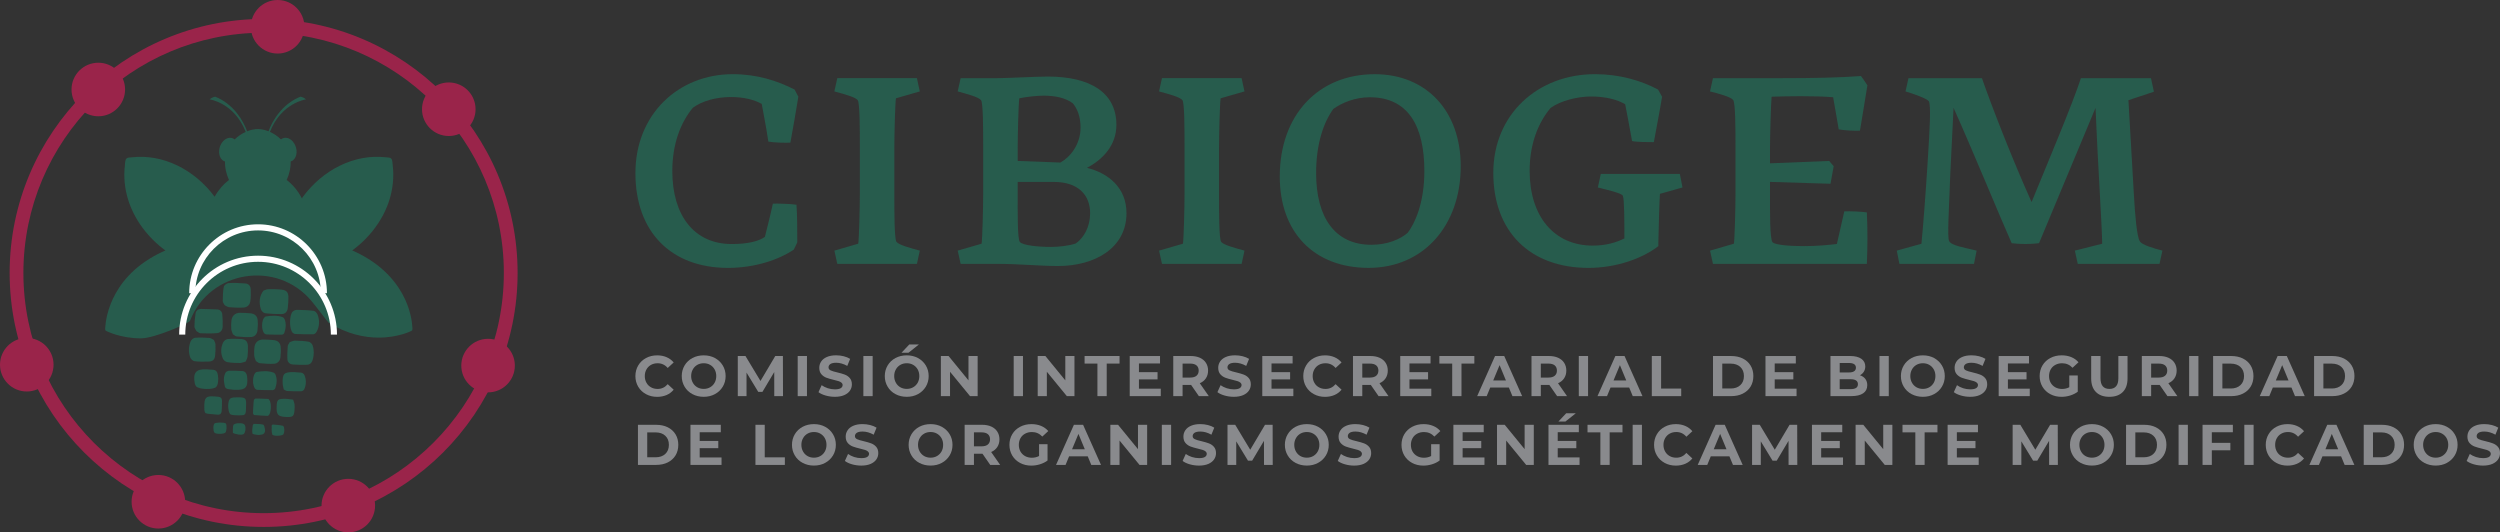 <svg xmlns="http://www.w3.org/2000/svg" id="Capa_1" width="1377.16" height="293.27" viewBox="0 0 1377.16 293.27"><rect x="0" y="0" width="1377.16" height="293.27" fill="#333333" stroke="none"/><defs><style>.cls-1{fill:#898a8d;}.cls-2{fill:#fff;}.cls-3{fill:#275c4d;}.cls-4{fill:#9a244a;}</style></defs><path class="cls-4" d="M145.22,290.26c-77.15,0-139.91-62.77-139.91-139.91S68.07,10.44,145.22,10.44s139.91,62.76,139.91,139.91-62.76,139.91-139.91,139.91ZM145.22,18.02C72.25,18.02,12.89,77.38,12.89,150.35s59.36,132.33,132.33,132.33,132.33-59.36,132.33-132.33S218.19,18.02,145.22,18.02Z"></path><circle class="cls-4" cx="247.22" cy="60.17" r="14.75"></circle><circle class="cls-4" cx="152.94" cy="14.75" r="14.75"></circle><circle class="cls-4" cx="54.15" cy="49.3" r="14.75"></circle><circle class="cls-4" cx="14.75" cy="200.91" r="14.75"></circle><circle class="cls-4" cx="268.86" cy="201.39" r="14.75"></circle><circle class="cls-4" cx="87.24" cy="276.4" r="14.75"></circle><circle class="cls-4" cx="191.87" cy="278.52" r="14.75"></circle><path class="cls-3" d="M181.02,177.76s0,0,0,0c10.27,6.36,19.87,8.22,27.59,8.22,10.83,0,17.97-3.66,18.09-3.73.29-.16.48-.46.49-.79,0-.24.11-6-2.84-13.71-2.72-7.09-8.65-17.22-21.53-25.19-3.05-1.89-5.98-3.4-8.8-4.6,9.7-7.06,17.13-17.1,20.46-27.75,1.97-6.31,2.62-12.9,1.86-19.06-.02-.14-.03-.34-.04-.57-.09-1.47-.21-2.64-.81-3.24-.54-.54-1.53-.63-2.77-.68-.2,0-.36-.02-.48-.03-16.81-1.85-34.31,6.64-45.67,22.17-.16.21-.2.47-.16.71-2.26-4.49-5.23-7.89-8.48-10.36,1.64-3.74,2.29-7.15,2.2-10.2.55-.17,1.06-.44,1.51-.84,2.13-1.93,2.34-5.9.48-9.03-1.04-1.75-2.57-2.9-4.21-3.14-1.16-.17-2.26.14-3.12.87-1.82-1.81-3.95-3.2-6.1-4.16,6.32-16.11,19.92-17.92,19.92-17.92-1.34-1.18-3.07-1.48-3.07-1.48-10.39,4.1-15.7,13.72-17.6,19.08-2.05-.81-4.09-1.24-5.91-1.24s-3.87.42-5.91,1.24c-1.9-5.36-7.21-14.98-17.6-19.08,0,0-1.73.3-3.07,1.48,0,0,13.6,1.81,19.92,17.92-2.16.96-4.28,2.36-6.1,4.16-.86-.73-1.96-1.04-3.12-.87-1.64.25-3.17,1.39-4.21,3.14-1.83,3.08-1.61,7.13.48,9.03.45.4.96.68,1.51.84-.09,3.05.57,6.46,2.2,10.2-2.97,2.26-5.7,5.29-7.88,9.22-11.37-15.25-28.7-23.57-45.35-21.73-.12.01-.28.02-.48.03-1.24.06-2.23.14-2.77.68-.6.6-.72,1.77-.81,3.24-.01.24-.03.44-.04.57-.76,6.16-.12,12.75,1.86,19.06,3.33,10.65,10.76,20.69,20.46,27.75-2.81,1.2-5.75,2.71-8.8,4.6-24.66,15.28-24.37,38.67-24.37,38.9,0,.33.19.63.48.79.13.07,7.82,4.12,19.25,4.12,7.51,0,26.52-8.44,26.99-9.64,10.85-27.85,47.9-33.79,67.02-10.82,2.95,3.55,8.99,11.64,9.34,11.85Z"></path><path class="cls-2" d="M185.63,184.32h-3.37c0-22.11-17.99-40.1-40.1-40.1s-40.1,17.99-40.1,40.1h-3.37c0-23.97,19.5-43.47,43.47-43.47s43.47,19.5,43.47,43.47Z"></path><path class="cls-2" d="M180.1,161.5h-3.37c0-19.06-15.51-34.57-34.57-34.57s-34.57,15.51-34.57,34.57h-3.37c0-20.92,17.02-37.94,37.94-37.94s37.94,17.02,37.94,37.94Z"></path><path class="cls-3" d="M161.21,183.28c-2.01-2.09-1.83-10.09.1-11.7.59-.49,1.47-.91,2.22-.89,3.08.05,6.16.14,9.21.52.81.1,1.82,1.14,2.15,1.98,1.27,3.24,1.2,6.53-.52,9.62-.33.59-1.1,1.29-1.68,1.31-3.36.07-6.72,0-10.08-.14-.57-.02-1.13-.55-1.4-.69Z"></path><path class="cls-3" d="M108.18,182.36c-.37-.81-1.08-1.64-1.07-2.47.04-2.43.22-4.87.62-7.27.27-1.58,1.47-2.48,3.18-2.44,2.86.08,5.72.13,8.58.26,1.69.08,2.79,1.07,2.95,2.71.21,2.31.32,4.65.21,6.96-.09,1.8-1.27,3.23-3.04,3.39-3.05.26-6.15.19-9.22.08-.71-.02-1.39-.76-2.21-1.23Z"></path><path class="cls-3" d="M145.11,160.11c.76-.24,1.68-.77,2.61-.79,2.51-.05,5.03-.03,7.52.25,2.51.27,3.57,1.43,3.63,3.92.06,2.09-.13,4.2-.37,6.28-.22,1.91-1.4,3.21-3.34,3.24-2.84.04-5.7-.11-8.54-.39-1.62-.16-2.7-1.24-3.11-2.92-.82-3.32-.68-6.47,1.59-9.58Z"></path><path class="cls-3" d="M123.76,168.11c-.42-.82-1.06-1.49-1.05-2.15.04-2.66.06-5.36.56-7.96.16-.86,1.7-2,2.66-2.06,3.06-.19,6.16-.04,9.23.21,1.76.14,2.89,1.38,2.95,3.18.08,2.21.1,4.44-.21,6.62-.27,1.96-1.71,3.34-3.68,3.47-2.66.17-5.36,0-8.03-.2-.85-.07-1.66-.73-2.44-1.1Z"></path><path class="cls-3" d="M117.83,187.27c.34.91.84,1.66.86,2.41.06,2.09.06,4.21-.19,6.28-.25,2.07-1.26,3.08-3.34,3.2-2.67.15-5.38.13-8.02-.19-.9-.11-2.08-1.24-2.39-2.15-1-2.95-.91-6.03.33-8.9.36-.84,1.56-1.79,2.43-1.86,2.6-.2,5.24-.08,7.86.1.85.06,1.65.72,2.47,1.11Z"></path><path class="cls-3" d="M159.6,188.48c.92-.28,1.9-.84,2.88-.83,2.51.03,5.03.17,7.5.58.82.14,1.87,1.07,2.16,1.87.93,2.58.9,5.28.17,7.94-.44,1.6-1.42,2.82-3.13,2.89-2.61.1-5.25.06-7.86-.14-1.68-.13-2.91-1.27-3-2.96-.13-2.37.02-4.77.2-7.15.05-.69.63-1.33,1.08-2.21Z"></path><path class="cls-3" d="M140.98,198.9c-.29-.88-.84-1.88-.93-2.93-.14-1.56-.04-3.16.12-4.73.26-2.49,2.07-4.17,4.59-4.2,1.98-.02,3.98.11,5.95.3,2.31.23,3.7,1.5,3.9,3.78.17,1.91.09,3.86-.13,5.77-.22,1.85-1.53,3.32-3.26,3.47-2.7.23-5.46-.07-8.18-.29-.62-.05-1.19-.66-2.05-1.18Z"></path><path class="cls-3" d="M128.31,184.17c-.29-.88-.84-1.88-.93-2.93-.14-1.56-.04-3.16.12-4.73.26-2.49,2.07-4.17,4.59-4.2,1.98-.02,3.98.11,5.95.3,2.31.23,3.7,1.5,3.9,3.78.17,1.91.09,3.86-.13,5.77-.22,1.85-1.53,3.32-3.26,3.47-2.7.23-5.46-.07-8.18-.29-.62-.05-1.19-.66-2.05-1.18Z"></path><path class="cls-3" d="M135.36,199.15c-1.1.29-2.15.8-3.19.81-2.32,0-4.68-.08-6.96-.47-.9-.15-2.03-1.05-2.41-1.9-1.32-2.95-1.25-6.07.14-8.98.4-.84,1.57-1.75,2.47-1.83,2.54-.23,5.12-.21,7.67.01,2.28.2,3.34,1.38,3.47,3.68.12,1.97,0,3.96-.19,5.93-.09.88-.61,1.72-1,2.75Z"></path><path class="cls-3" d="M119.05,213.19c-1.64,1.61-9.46,1.4-11-.36-.4-.45-.66-1.11-.77-1.71-1.07-5.88.75-7.97,6.65-7.68.99.05,1.98.23,2.96.22,2.04-.01,2.85,1.11,3.15,2.98.44,2.72.08,5.5-.99,6.55Z"></path><path class="cls-3" d="M140.72,214.32c-1.87-1.89-1.71-7.45.07-9.05.17-.15.37-.34.58-.38,3.12-.5,6.25-.74,9.3.36.44.16.9.63,1.08,1.07,1.03,2.56.73,5.15-.15,7.67-.15.43-.89.92-1.36.92-2.84.03-5.67-.04-8.51-.15-.42-.02-.83-.37-1.02-.45Z"></path><path class="cls-3" d="M145.71,183.78c-1.87-1.89-1.71-7.45.07-9.05.17-.15.37-.34.58-.38,3.12-.5,6.25-.74,9.3.36.44.16.9.63,1.08,1.07,1.03,2.56.73,5.15-.15,7.67-.15.43-.89.92-1.36.92-2.84.03-5.67-.04-8.51-.15-.42-.02-.83-.37-1.02-.45Z"></path><path class="cls-3" d="M156.29,214.5c-.19-1.06-.56-2.23-.59-3.41-.15-5.26.74-6.14,5.94-6.11.47,0,.94-.01,1.4.07,1.67.29,3.89-.27,4.69,1.65,1.02,2.47,1,5.17-.1,7.69-.23.53-1.07,1.12-1.64,1.13-2.61.07-5.24,0-7.85-.14-.53-.03-1.04-.48-1.85-.89Z"></path><path class="cls-3" d="M124.5,204.9c.56-.24,1.09-.67,1.62-.67,2.49-.02,4.99-.04,7.47.18,1.48.14,2.29,1.29,2.49,2.78.02.12.03.23.04.35.65,5.81-.82,7.42-6.62,7.2-.7-.03-1.41-.04-2.09-.18-1.36-.28-3.15.06-3.58-1.86-.59-2.63-.93-5.29.66-7.8Z"></path><path class="cls-3" d="M113.14,227.54c-.15-.33-.3-.58-.38-.86-.1-.33-.19-.68-.2-1.03-.21-7.25.64-7.86,7.77-7.07,1.2.13,1.96.77,1.95,2.05-.02,1.97.01,3.96-.18,5.92-.13,1.3-.96,2.06-2.43,1.88-1.74-.2-3.48-.31-5.22-.51-.45-.05-.88-.25-1.31-.38Z"></path><path class="cls-3" d="M148.27,220.17c1.37,1.66,1.21,7.04-.18,8.49-.19.2-.49.44-.72.43-2.44-.11-4.88-.24-7.31-.47-.27-.03-.7-.69-.69-1.05.07-2.32.2-4.65.42-6.97.04-.4.63-1.05.97-1.05,2.31-.01,4.61.1,6.92.22.24.01.47.31.59.4Z"></path><path class="cls-3" d="M126.87,228.22c-1.52-1.59-1.56-7.28-.14-8.56.51-.46,1.37-.7,2.08-.73,7.37-.3,6.87.15,6.69,6.19-.1,3.49-.39,3.69-3.91,3.68-1.11,0-2.22-.06-3.32-.17-.56-.06-1.09-.32-1.39-.41Z"></path><path class="cls-3" d="M161.49,220.15c.35,1.14.68,1.84.76,2.57.11.98.07,1.99,0,2.98-.26,3.66-.84,4.15-4.57,4-4.55-.19-5.49-1.23-5.28-5.78.17-3.72.58-4.19,4.36-4.24,1.58-.02,3.16.31,4.72.48Z"></path><path class="cls-3" d="M118.13,233.33c.71-.72,5.57-.76,6.25-.05.68.71.51,4.25-.24,5.02-.88.9-5.19.93-6,.04-.79-.87-.8-4.21-.01-5.01Z"></path><path class="cls-3" d="M155.98,239.37c-.8.81-5.63.99-5.97-.02-.52-1.54-.31-3.33-.34-5.02,0-.16.44-.49.65-.47,1.84.17,3.72.25,5.5.69,1.01.25,1.04,3.94.16,4.82Z"></path><path class="cls-3" d="M139.54,233.52c1.82.08,3.71-.09,5.42.39.6.17.94,1.94,1.03,3.01.13,1.47-.72,2.39-2.27,2.55-.52.05-1.06.23-1.56.14-1.09-.19-2.95-.3-3.08-.8-.36-1.37.02-2.94.13-4.42.01-.15.19-.28.3-.42,0-.15.02-.29.03-.44Z"></path><path class="cls-3" d="M128.29,238.43c.05-1.44-.16-2.97.27-4.29.19-.57,1.69-.96,2.6-.99,3.39-.11,4.17.53,4.05,3.23-.04.94-.32,2.21-.96,2.7-1.07.82-4.83.14-5.96-.65Z"></path><path class="cls-3" d="M421.35,130.47c1.03-4.25,2.63-10.09,4.39-18.28,2.49-.14,10.53.15,13.01.59.44,5.55.44,15.34.44,20.75l-1.9,3.95c-8.18,5.55-21.34,10.09-36.25,10.09-31.28,0-51.01-19.73-51.01-52.19s23.68-54.52,53.65-54.52c13.44,0,24.55,3.65,34.05,8.48l2.05,3.94c-1.18,7.61-3.07,17.98-4.39,25.3-2.63.14-9.21,0-12.13-.58-1.31-8.78-2.93-16.67-3.65-20.76-4.09-2.33-10.09-3.79-16.81-3.79-8.48,0-15.94,2.19-21.06,5.84-6.72,8.04-11.39,19.88-11.39,34.94,0,24.41,11.99,40.2,32.74,40.2,8.62,0,14.77-1.46,18.27-3.95"></path><path class="cls-3" d="M472.78,134.26c.44-2.49.88-20.03.88-27.33v-26.31c0-9.06,0-23.83-1.17-25.44-1.32-1.76-8.05-3.51-12.87-4.82l1.61-7.31h43.86l1.59,7.31-13.14,3.79c-.44,2.49-.88,20.03-.88,27.33v26.32c0,9.05,0,23.82,1.17,25.43,1.31,1.75,8.04,3.51,12.86,4.83l-1.59,7.3h-43.86l-1.61-7.3,13.15-3.81Z"></path><path class="cls-3" d="M540.72,134.26c.44-2.47.88-20.02.88-27.33v-26.31c0-9.06,0-23.82-1.17-25.43-1.32-1.76-8.04-3.51-12.87-4.83l1.62-7.3h20.46c4.97,0,21.05-.88,27.63-.88,23.24,0,37.71,8.77,37.71,26.59,0,11.41-7.6,19.16-16.22,23.69,11.83,2.91,21.78,10.95,21.78,24.99,0,19.15-17.4,29.09-37.7,29.09-9.36,0-22.07-1.17-32.16-1.17h-21.49l-1.62-7.31,13.15-3.81ZM579.03,136.02c4.09,0,9.65-.58,13.58-1.9,4.53-3.21,7.9-9.21,7.9-16.66,0-10.23-6.72-17.25-20.02-17.25h-19.88v7.6c0,9.06-.15,23.82,1.17,25.44,1.46,1.9,10.09,2.77,17.26,2.77M560.6,88.66l23.54.88c5.55-3.07,11.1-10.09,11.1-19.29,0-6.29-1.89-10.38-4.22-13.31-3.81-2.93-9.51-4.25-16.23-4.25-3.94,0-9.8.74-13.3,1.46-.44,2.78-.88,20.03-.88,27.34v7.16Z"></path><path class="cls-3" d="M651.64,134.26c.44-2.49.88-20.03.88-27.33v-26.31c0-9.06,0-23.83-1.17-25.44-1.32-1.76-8.05-3.51-12.87-4.82l1.61-7.31h43.86l1.59,7.31-13.14,3.79c-.44,2.49-.88,20.03-.88,27.33v26.32c0,9.05,0,23.82,1.17,25.43,1.31,1.75,8.04,3.51,12.86,4.83l-1.59,7.3h-43.86l-1.61-7.3,13.15-3.81Z"></path><path class="cls-3" d="M704.97,97.29c0-34.06,21.34-56.42,52.33-56.42,28.06,0,47.36,19.87,47.36,50.71,0,32.6-20.47,55.98-50.72,55.98s-48.96-19.73-48.96-50.27M775.42,128.27c3.8-4.97,9.21-16.08,9.21-34.06,0-24.99-9.06-40.63-30.1-40.63-7.9,0-15.21,2.93-20.04,6.42-5.4,7.46-9.49,19.3-9.49,35.38,0,24.41,10.37,39.46,30.4,39.46,8.78,0,15.78-2.91,20.03-6.58"></path><path class="cls-3" d="M894.82,131.34c0-9.06,0-21.78-.88-23.54-.73-1.45-8.61-3.21-13.74-4.53l1.61-7.45h43.56l1.46,7.45-12.43,3.51c-.29,3.51-.73,19.88-.88,27.19v1.61c-8.62,6.73-23.09,11.99-38.44,11.99-32.16,0-52.47-19.87-52.47-52.33s24.7-54.38,55.98-54.38c13.59,0,25.44,3.51,34.79,8.48l2.2,3.95c-1.18,7.3-3.52,19.43-4.53,25-2.78,0-9.36,0-11.99-.58-1.62-9.07-3.08-16.52-3.81-20.32-4.38-2.49-10.53-4.23-18.86-4.23-7.46,0-16.65,2.33-22.21,6.28-6.87,8.19-11.55,19.88-11.55,34.64,0,25.28,13.58,41.22,34.79,41.22,7.3,0,13.01-1.76,17.39-3.95"></path><path class="cls-3" d="M955.14,134.26c.44-2.49.88-20.03.88-27.33v-26.31c0-9.06,0-24.12-1.32-25.58-1.46-1.76-8.04-3.51-12.71-4.67l1.61-7.31h38.15c17.54,0,31.72-.3,43.41-1.17,1.02,1.31,2.78,3.94,3.52,5.11-1.03,7.02-3.08,18.27-4.1,24.99-2.77.15-8.62-.14-11.69-.73l-3.07-17.69c-4.83-.44-11.7-.58-17.98-.58-5.84,0-11.25.14-15.93.29-.31,3.08-.88,20.75-.88,28.07v8.62l32.59-1.31,2.49,2.91c-.44,2.49-1.31,7.17-1.75,9.66l-33.32-1.03v7.61c0,9.05-.15,23.09,1.31,25.57,1.61,1.76,10.97,2.2,17.54,2.2s13.15-.59,17.98-1.17l4.09-17.98c2.93-.15,9.64.14,12.42.58.44,9.21.44,18.71,0,28.35h-84.77l-1.61-7.3,13.15-3.81Z"></path><path class="cls-3" d="M1087.39,145.37h-41.07l-1.46-7.31,13.59-3.79c.87-8.62,2.33-27.63,3.37-44.15,1.31-20.61,1.9-31.58.73-34.35-1.32-1.61-8.48-4.09-12.87-5.41l1.62-7.3h40.48c5.26,15.2,16.82,44.87,27.34,68.25,10.09-24.56,22.5-53.94,27.18-68.25h38.59l1.61,7.46-14.03,4.67,2.93,50.72c.73,13.3,1.75,24.56,3.37,27.03,1.01,1.9,7.74,3.95,12.43,5.11l-1.62,7.31h-45.02l-1.61-7.31,15.06-3.79c0-8.34-2.63-48.1-3.66-74.84l-31.13,74.55c-4.97.59-10.09.59-15.06,0-7.02-15.78-21.35-50.87-32.02-74.55l-1.76,35.52c-.73,20.17-1.75,35.23-.73,37.71.88,2.63,8.78,3.79,15.2,5.4l-1.46,7.31Z"></path><path class="cls-1" d="M355.88,217.13c-1.83-.98-3.26-2.34-4.29-4.07-1.04-1.74-1.57-3.71-1.57-5.89s.53-4.15,1.57-5.88c1.03-1.74,2.46-3.09,4.29-4.07,1.83-.99,3.87-1.47,6.14-1.47,1.91,0,3.64.34,5.19,1.01,1.55.67,2.85,1.64,3.9,2.9l-3.29,3.04c-1.5-1.74-3.34-2.6-5.54-2.6-1.37,0-2.61.3-3.67.9-1.08.6-1.9,1.44-2.5,2.51-.62,1.08-.91,2.3-.91,3.66s.3,2.6.91,3.66c.59,1.08,1.42,1.91,2.5,2.51,1.07.62,2.3.91,3.67.91,2.2,0,4.05-.88,5.54-2.63l3.29,3.04c-1.06,1.28-2.35,2.27-3.9,2.94-1.56.67-3.31,1.01-5.22,1.01-2.25,0-4.28-.49-6.1-1.47"></path><path class="cls-1" d="M381.44,217.11c-1.85-.98-3.29-2.34-4.32-4.09-1.04-1.73-1.57-3.68-1.57-5.85s.53-4.12,1.57-5.86c1.03-1.73,2.47-3.09,4.32-4.09,1.85-.98,3.9-1.47,6.21-1.47s4.34.49,6.17,1.47c1.83,1,3.27,2.36,4.32,4.09,1.06,1.74,1.58,3.7,1.58,5.86s-.53,4.12-1.58,5.85c-1.06,1.75-2.5,3.11-4.32,4.09-1.83.99-3.89,1.48-6.17,1.48s-4.37-.5-6.21-1.48M391.19,213.33c1.03-.59,1.87-1.43,2.47-2.51.61-1.07.9-2.3.9-3.66s-.3-2.58-.9-3.66c-.6-1.08-1.44-1.91-2.47-2.51-1.06-.6-2.23-.9-3.53-.9s-2.51.3-3.56.9c-1.03.59-1.86,1.43-2.45,2.51-.62,1.08-.92,2.3-.92,3.66s.31,2.6.92,3.66c.59,1.08,1.42,1.91,2.45,2.51,1.06.61,2.24.9,3.56.9s2.47-.3,3.53-.9"></path><polygon class="cls-1" points="426.52 218.22 426.5 204.95 420 215.87 417.69 215.87 411.23 205.24 411.23 218.22 406.42 218.22 406.42 196.11 410.65 196.11 418.92 209.86 427.07 196.11 431.27 196.11 431.33 218.22 426.52 218.22"></polygon><rect class="cls-1" x="439.42" y="196.11" width="5.11" height="22.11"></rect><path class="cls-1" d="M454.81,217.88c-1.64-.47-2.94-1.09-3.94-1.85l1.74-3.85c.95.69,2.08,1.25,3.38,1.68,1.3.41,2.61.62,3.93.62,1.44,0,2.52-.21,3.21-.64s1.04-1.01,1.04-1.73c0-.53-.21-.96-.62-1.31-.41-.34-.93-.63-1.58-.84-.64-.21-1.52-.44-2.61-.69-1.68-.4-3.06-.8-4.14-1.2-1.07-.41-1.98-1.04-2.76-1.92-.77-.89-1.15-2.07-1.15-3.54,0-1.29.35-2.45,1.06-3.49.68-1.04,1.74-1.87,3.12-2.47,1.41-.62,3.11-.92,5.14-.92,1.41,0,2.8.18,4.14.51,1.35.34,2.53.83,3.54,1.45l-1.58,3.88c-2.05-1.15-4.08-1.74-6.13-1.74-1.42,0-2.47.24-3.17.69-.68.47-1.03,1.09-1.03,1.84s.41,1.32,1.2,1.69c.79.37,1.98.73,3.61,1.09,1.68.4,3.06.8,4.12,1.2,1.08.41,2.01,1.02,2.76,1.89.78.87,1.17,2.02,1.17,3.51,0,1.26-.35,2.42-1.06,3.45-.7,1.04-1.76,1.87-3.18,2.49-1.41.6-3.11.91-5.14.91-1.75,0-3.45-.24-5.07-.71"></path><rect class="cls-1" x="475.6" y="196.11" width="5.11" height="22.11"></rect><path class="cls-1" d="M493.29,217.11c-1.85-.98-3.29-2.34-4.32-4.09-1.04-1.73-1.57-3.68-1.57-5.85s.53-4.12,1.57-5.86c1.03-1.73,2.47-3.09,4.32-4.09,1.85-.98,3.9-1.47,6.21-1.47s4.34.49,6.17,1.47c1.83,1,3.27,2.36,4.32,4.09,1.06,1.74,1.58,3.7,1.58,5.86s-.53,4.12-1.58,5.85c-1.06,1.75-2.5,3.11-4.32,4.09-1.83.99-3.88,1.48-6.17,1.48s-4.37-.49-6.21-1.48M503.04,213.33c1.03-.59,1.87-1.43,2.49-2.51.59-1.07.89-2.3.89-3.66s-.3-2.58-.89-3.66c-.62-1.08-1.45-1.9-2.49-2.51-1.06-.61-2.23-.9-3.53-.9s-2.5.3-3.55.9c-1.04.6-1.87,1.43-2.46,2.51-.62,1.08-.92,2.3-.92,3.66s.31,2.6.92,3.66c.59,1.08,1.42,1.91,2.46,2.51,1.06.61,2.23.9,3.55.9s2.47-.3,3.53-.9M500.89,189.76h5.29l-5.71,4.54h-3.86l4.28-4.54Z"></path><polygon class="cls-1" points="538.55 196.11 538.55 218.22 534.36 218.22 523.34 204.79 523.34 218.22 518.29 218.22 518.29 196.11 522.53 196.11 533.5 209.53 533.5 196.11 538.55 196.11"></polygon><rect class="cls-1" x="558.41" y="196.11" width="5.11" height="22.11"></rect><polygon class="cls-1" points="591.88 196.11 591.88 218.22 587.69 218.22 576.67 204.79 576.67 218.22 571.63 218.22 571.63 196.11 575.86 196.11 586.84 209.53 586.84 196.11 591.88 196.11"></polygon><polygon class="cls-1" points="604.53 200.28 597.46 200.28 597.46 196.11 616.72 196.11 616.72 200.28 609.65 200.28 609.65 218.21 604.53 218.21 604.53 200.28"></polygon><polygon class="cls-1" points="639.43 214.11 639.43 218.21 622.32 218.21 622.32 196.12 639.02 196.12 639.02 200.22 627.4 200.22 627.4 205.01 637.65 205.01 637.65 208.99 627.4 208.99 627.4 214.11 639.43 214.11"></polygon><path class="cls-1" d="M660.41,218.21l-4.27-6.16h-4.7v6.16h-5.13v-22.1h9.57c1.96,0,3.66.32,5.1.97,1.44.66,2.55,1.58,3.32,2.78.78,1.21,1.19,2.62,1.19,4.27s-.41,3.05-1.2,4.25c-.79,1.19-1.9,2.09-3.37,2.73l4.96,7.1h-5.49ZM659.11,201.28c-.79-.67-1.97-.99-3.5-.99h-4.17v7.7h4.17c1.53,0,2.71-.33,3.5-1.01.79-.67,1.2-1.62,1.2-2.84s-.41-2.2-1.2-2.86"></path><path class="cls-1" d="M674.57,217.88c-1.64-.47-2.94-1.09-3.94-1.85l1.74-3.85c.95.69,2.08,1.25,3.38,1.68,1.31.41,2.61.62,3.93.62,1.44,0,2.52-.21,3.22-.64.68-.43,1.03-1.01,1.03-1.73,0-.53-.21-.96-.62-1.31-.41-.34-.93-.63-1.58-.84-.64-.21-1.52-.44-2.61-.69-1.68-.4-3.06-.8-4.14-1.2-1.07-.41-1.98-1.04-2.76-1.92-.77-.89-1.15-2.07-1.15-3.54,0-1.29.35-2.45,1.06-3.49.68-1.04,1.74-1.87,3.12-2.47,1.41-.62,3.11-.92,5.14-.92,1.41,0,2.8.18,4.14.51,1.35.34,2.54.83,3.54,1.45l-1.58,3.88c-2.05-1.15-4.08-1.74-6.13-1.74-1.42,0-2.47.24-3.17.69-.68.47-1.03,1.09-1.03,1.84s.41,1.32,1.2,1.69c.79.37,1.98.73,3.61,1.09,1.68.4,3.06.8,4.12,1.2,1.08.41,2.01,1.02,2.76,1.89.78.87,1.17,2.02,1.17,3.51,0,1.26-.35,2.42-1.06,3.45-.7,1.04-1.76,1.87-3.18,2.49-1.41.6-3.11.91-5.14.91-1.75,0-3.45-.24-5.07-.71"></path><polygon class="cls-1" points="712.46 214.11 712.46 218.21 695.35 218.21 695.35 196.12 712.05 196.12 712.05 200.22 700.43 200.22 700.43 205.01 710.68 205.01 710.68 208.99 700.43 208.99 700.43 214.11 712.46 214.11"></polygon><path class="cls-1" d="M723.79,217.13c-1.83-.98-3.26-2.34-4.29-4.07-1.04-1.74-1.57-3.71-1.57-5.89s.53-4.15,1.57-5.88c1.03-1.74,2.46-3.09,4.29-4.07,1.83-.99,3.87-1.47,6.14-1.47,1.91,0,3.64.34,5.19,1.01,1.55.67,2.85,1.64,3.9,2.9l-3.29,3.04c-1.5-1.74-3.34-2.6-5.54-2.6-1.37,0-2.61.3-3.67.9-1.08.6-1.9,1.44-2.5,2.51-.62,1.08-.91,2.3-.91,3.66s.3,2.6.91,3.66c.59,1.08,1.42,1.91,2.5,2.51,1.07.62,2.3.91,3.67.91,2.2,0,4.05-.88,5.54-2.63l3.29,3.04c-1.06,1.28-2.35,2.27-3.9,2.94-1.56.67-3.31,1.01-5.22,1.01-2.25,0-4.28-.49-6.1-1.47"></path><path class="cls-1" d="M759.4,218.21l-4.27-6.16h-4.7v6.16h-5.13v-22.1h9.57c1.96,0,3.66.32,5.1.97,1.44.66,2.55,1.58,3.32,2.78.78,1.21,1.19,2.62,1.19,4.27s-.41,3.05-1.2,4.25c-.79,1.19-1.9,2.09-3.37,2.73l4.96,7.1h-5.49ZM758.11,201.28c-.79-.67-1.97-.99-3.5-.99h-4.17v7.7h4.17c1.53,0,2.71-.33,3.5-1.01.79-.67,1.2-1.62,1.2-2.84s-.41-2.2-1.2-2.86"></path><polygon class="cls-1" points="788.45 214.11 788.45 218.21 771.34 218.21 771.34 196.12 788.04 196.12 788.04 200.22 776.42 200.22 776.42 205.01 786.67 205.01 786.67 208.99 776.42 208.99 776.42 214.11 788.45 214.11"></polygon><polygon class="cls-1" points="799.97 200.28 792.9 200.28 792.9 196.11 812.16 196.11 812.16 200.28 805.08 200.28 805.08 218.21 799.97 218.21 799.97 200.28"></polygon><path class="cls-1" d="M831.19,213.48h-10.27l-1.95,4.74h-5.25l9.85-22.11h5.05l9.88,22.11h-5.36l-1.96-4.74ZM829.57,209.6l-3.5-8.46-3.52,8.46h7.02Z"></path><path class="cls-1" d="M857.75,218.21l-4.27-6.16h-4.7v6.16h-5.13v-22.1h9.57c1.96,0,3.66.32,5.1.97,1.44.66,2.55,1.58,3.32,2.78.78,1.21,1.19,2.62,1.19,4.27s-.41,3.05-1.2,4.25c-.79,1.19-1.9,2.09-3.37,2.73l4.96,7.1h-5.49ZM856.45,201.28c-.79-.67-1.97-.99-3.5-.99h-4.17v7.7h4.17c1.53,0,2.71-.33,3.5-1.01.79-.67,1.2-1.62,1.2-2.84s-.41-2.2-1.2-2.86"></path><rect class="cls-1" x="869.7" y="196.11" width="5.11" height="22.11"></rect><path class="cls-1" d="M897.47,213.48h-10.27l-1.95,4.74h-5.25l9.85-22.11h5.05l9.88,22.11h-5.36l-1.96-4.74ZM895.85,209.6l-3.5-8.46-3.52,8.46h7.02Z"></path><polygon class="cls-1" points="909.92 196.11 915.04 196.11 915.04 214.05 926.12 214.05 926.12 218.22 909.92 218.22 909.92 196.11"></polygon><path class="cls-1" d="M943.63,196.12h10.04c2.4,0,4.52.45,6.37,1.36,1.83.92,3.27,2.21,4.29,3.87,1.02,1.66,1.53,3.6,1.53,5.81s-.51,4.16-1.53,5.82c-1.02,1.66-2.46,2.95-4.29,3.86-1.85.92-3.97,1.37-6.37,1.37h-10.04v-22.1ZM953.4,214.01c2.22,0,3.97-.62,5.29-1.85,1.32-1.23,1.98-2.89,1.98-5s-.66-3.77-1.98-5c-1.32-1.23-3.07-1.85-5.29-1.85h-4.66v13.7h4.66Z"></path><polygon class="cls-1" points="989.66 214.11 989.66 218.21 972.54 218.21 972.54 196.12 989.25 196.12 989.25 200.22 977.62 200.22 977.62 205.01 987.89 205.01 987.89 208.99 977.62 208.99 977.62 214.11 989.66 214.11"></polygon><path class="cls-1" d="M1027.53,208.72c.73.95,1.08,2.1,1.08,3.46,0,1.94-.74,3.43-2.25,4.47-1.5,1.04-3.7,1.56-6.58,1.56h-11.44v-22.1h10.8c2.69,0,4.77.52,6.21,1.54,1.44,1.03,2.17,2.43,2.17,4.2,0,1.07-.26,2.03-.78,2.87-.53.85-1.24,1.51-2.17,1.99,1.25.41,2.25,1.08,2.96,2M1013.43,199.97v5.2h5.08c1.26,0,2.21-.22,2.86-.66.66-.44.99-1.1.99-1.96s-.33-1.51-.99-1.95c-.65-.43-1.59-.64-2.86-.64h-5.08ZM1022.44,213.7c.67-.45,1.02-1.12,1.02-2.06,0-1.83-1.35-2.75-4.08-2.75h-5.96v5.47h5.96c1.35,0,2.38-.22,3.06-.66"></path><rect class="cls-1" x="1035.34" y="196.11" width="5.11" height="22.11"></rect><path class="cls-1" d="M1053.03,217.11c-1.85-.98-3.29-2.34-4.32-4.09-1.04-1.73-1.57-3.68-1.57-5.85s.53-4.12,1.57-5.86c1.03-1.73,2.48-3.09,4.32-4.09,1.85-.98,3.9-1.47,6.21-1.47s4.34.49,6.17,1.47c1.83,1,3.27,2.36,4.32,4.09,1.06,1.74,1.58,3.7,1.58,5.86s-.53,4.12-1.58,5.85c-1.06,1.75-2.5,3.11-4.32,4.09-1.83.99-3.89,1.48-6.17,1.48s-4.37-.5-6.21-1.48M1062.78,213.33c1.03-.59,1.86-1.43,2.47-2.51.6-1.07.9-2.3.9-3.66s-.3-2.58-.9-3.66c-.62-1.08-1.44-1.91-2.47-2.51-1.06-.6-2.23-.9-3.53-.9s-2.51.3-3.56.9c-1.03.59-1.86,1.43-2.45,2.51-.62,1.08-.92,2.3-.92,3.66s.31,2.6.92,3.66c.59,1.08,1.42,1.91,2.45,2.51,1.06.61,2.24.9,3.56.9s2.48-.3,3.53-.9"></path><path class="cls-1" d="M1080.23,217.88c-1.64-.47-2.94-1.09-3.94-1.85l1.74-3.85c.95.69,2.08,1.25,3.38,1.68,1.31.41,2.61.62,3.93.62,1.44,0,2.52-.21,3.21-.64s1.04-1.01,1.04-1.73c0-.53-.21-.96-.62-1.31-.41-.34-.94-.63-1.58-.84-.64-.21-1.52-.44-2.61-.69-1.68-.4-3.06-.8-4.14-1.2-1.07-.41-1.98-1.04-2.76-1.92-.77-.89-1.16-2.07-1.16-3.54,0-1.29.35-2.45,1.06-3.49.68-1.04,1.74-1.87,3.12-2.47,1.41-.62,3.11-.92,5.14-.92,1.41,0,2.8.18,4.14.51,1.35.34,2.54.83,3.54,1.45l-1.58,3.88c-2.05-1.15-4.08-1.74-6.13-1.74-1.42,0-2.47.24-3.17.69-.68.47-1.03,1.09-1.03,1.84s.41,1.32,1.2,1.69c.79.37,1.98.73,3.61,1.09,1.68.4,3.06.8,4.12,1.2,1.08.41,2.01,1.02,2.77,1.89.77.87,1.16,2.02,1.16,3.51,0,1.26-.35,2.42-1.06,3.45-.7,1.04-1.76,1.87-3.18,2.49-1.41.6-3.11.91-5.14.91-1.75,0-3.45-.24-5.07-.71"></path><polygon class="cls-1" points="1118.12 214.11 1118.12 218.21 1101 218.21 1101 196.12 1117.71 196.12 1117.71 200.22 1106.08 200.22 1106.08 205.01 1116.34 205.01 1116.34 208.99 1106.08 208.99 1106.08 214.11 1118.12 214.11"></polygon><path class="cls-1" d="M1139.89,206.82h4.67v8.97c-1.19.89-2.59,1.58-4.17,2.08-1.58.48-3.17.73-4.76.73-2.31,0-4.37-.5-6.19-1.47-1.83-.98-3.27-2.34-4.31-4.07-1.03-1.74-1.56-3.71-1.56-5.9s.53-4.15,1.56-5.88c1.05-1.74,2.49-3.09,4.34-4.07,1.85-.99,3.93-1.47,6.25-1.47,1.94,0,3.7.33,5.28.98,1.58.65,2.9,1.61,3.97,2.84l-3.29,3.04c-1.56-1.66-3.49-2.5-5.72-2.5-1.41,0-2.65.3-3.74.89-1.1.59-1.96,1.42-2.57,2.49-.59,1.08-.91,2.31-.91,3.7s.32,2.6.91,3.67c.62,1.07,1.46,1.9,2.55,2.51,1.09.6,2.32.9,3.72.9,1.47,0,2.79-.32,3.97-.95v-6.48Z"></path><path class="cls-1" d="M1154.6,215.97c-1.76-1.75-2.64-4.23-2.64-7.49v-12.37h5.13v12.2c0,3.96,1.63,5.93,4.92,5.93,1.61,0,2.82-.48,3.66-1.44.85-.96,1.26-2.45,1.26-4.49v-12.2h5.05v12.37c0,3.26-.88,5.74-2.64,7.49-1.76,1.75-4.2,2.62-7.37,2.62s-5.61-.87-7.37-2.62"></path><path class="cls-1" d="M1193.96,218.21l-4.27-6.16h-4.7v6.16h-5.13v-22.1h9.57c1.96,0,3.66.32,5.1.97,1.44.66,2.55,1.58,3.32,2.78.78,1.21,1.19,2.62,1.19,4.27s-.41,3.05-1.2,4.25c-.79,1.19-1.9,2.09-3.37,2.73l4.96,7.1h-5.49ZM1192.66,201.28c-.79-.67-1.97-.99-3.5-.99h-4.17v7.7h4.17c1.53,0,2.71-.33,3.5-1.01.79-.67,1.2-1.62,1.2-2.84s-.41-2.2-1.2-2.86"></path><rect class="cls-1" x="1205.92" y="196.11" width="5.11" height="22.11"></rect><path class="cls-1" d="M1219.12,196.12h10.04c2.39,0,4.52.45,6.37,1.36,1.83.92,3.27,2.21,4.29,3.87,1.02,1.66,1.53,3.6,1.53,5.81s-.51,4.16-1.53,5.82c-1.02,1.66-2.46,2.95-4.29,3.86-1.85.92-3.98,1.37-6.37,1.37h-10.04v-22.1ZM1228.89,214.01c2.21,0,3.97-.62,5.29-1.85,1.32-1.23,1.98-2.89,1.98-5s-.66-3.77-1.98-5c-1.32-1.23-3.08-1.85-5.29-1.85h-4.66v13.7h4.66Z"></path><path class="cls-1" d="M1262.29,213.48h-10.27l-1.95,4.74h-5.25l9.85-22.11h5.05l9.88,22.11h-5.36l-1.96-4.74ZM1260.68,209.6l-3.5-8.46-3.52,8.46h7.02Z"></path><path class="cls-1" d="M1274.75,196.12h10.04c2.39,0,4.52.45,6.37,1.36,1.83.92,3.27,2.21,4.29,3.87,1.02,1.66,1.53,3.6,1.53,5.81s-.51,4.16-1.53,5.82-2.46,2.95-4.29,3.86c-1.85.92-3.98,1.37-6.37,1.37h-10.04v-22.1ZM1284.53,214.01c2.21,0,3.97-.62,5.29-1.85,1.32-1.23,1.97-2.89,1.97-5s-.65-3.77-1.97-5c-1.32-1.23-3.08-1.85-5.29-1.85h-4.66v13.7h4.66Z"></path><path class="cls-1" d="M351.42,234.01h10.04c2.39,0,4.52.45,6.37,1.36,1.83.92,3.27,2.21,4.29,3.87,1.02,1.66,1.53,3.6,1.53,5.81s-.51,4.16-1.53,5.82c-1.02,1.66-2.46,2.95-4.29,3.87-1.85.91-3.98,1.36-6.37,1.36h-10.04v-22.1ZM361.2,251.9c2.22,0,3.97-.62,5.29-1.85,1.32-1.23,1.98-2.89,1.98-5s-.66-3.77-1.98-5c-1.32-1.23-3.07-1.85-5.29-1.85h-4.66v13.7h4.66Z"></path><polygon class="cls-1" points="397.47 252 397.47 256.1 380.35 256.1 380.35 234 397.06 234 397.06 238.11 385.43 238.11 385.43 242.9 395.68 242.9 395.68 246.88 385.43 246.88 385.43 252 397.47 252"></polygon><polygon class="cls-1" points="416.15 234 421.26 234 421.26 251.93 432.35 251.93 432.35 256.11 416.15 256.11 416.15 234"></polygon><path class="cls-1" d="M442.16,254.99c-1.85-.99-3.29-2.34-4.32-4.09-1.04-1.73-1.57-3.68-1.57-5.85s.53-4.12,1.57-5.86c1.03-1.73,2.47-3.09,4.32-4.09,1.85-.98,3.9-1.47,6.21-1.47s4.34.49,6.17,1.47c1.83,1,3.27,2.36,4.32,4.09,1.06,1.74,1.58,3.7,1.58,5.86s-.53,4.12-1.58,5.85c-1.06,1.75-2.5,3.1-4.32,4.09-1.83.99-3.89,1.48-6.17,1.48s-4.37-.5-6.21-1.48M451.91,251.22c1.03-.59,1.87-1.43,2.47-2.51.61-1.07.9-2.3.9-3.66s-.3-2.58-.9-3.66c-.6-1.08-1.44-1.91-2.47-2.51-1.06-.6-2.23-.9-3.53-.9s-2.51.3-3.56.9c-1.03.59-1.86,1.43-2.45,2.51-.62,1.08-.92,2.3-.92,3.66s.31,2.6.92,3.66c.59,1.08,1.42,1.91,2.45,2.51,1.06.61,2.24.9,3.56.9s2.47-.3,3.53-.9"></path><path class="cls-1" d="M469.36,255.77c-1.64-.47-2.94-1.09-3.94-1.85l1.74-3.85c.95.69,2.08,1.25,3.38,1.68,1.3.41,2.61.62,3.93.62,1.44,0,2.52-.21,3.21-.64s1.04-1.01,1.04-1.73c0-.53-.21-.96-.62-1.31-.41-.34-.93-.63-1.58-.84-.64-.21-1.52-.44-2.61-.69-1.68-.4-3.06-.8-4.14-1.2-1.07-.41-1.98-1.04-2.76-1.92-.77-.89-1.15-2.07-1.15-3.54,0-1.29.35-2.45,1.06-3.49.68-1.04,1.74-1.87,3.12-2.47,1.41-.62,3.11-.92,5.14-.92,1.41,0,2.8.18,4.14.51,1.35.34,2.54.83,3.54,1.45l-1.58,3.88c-2.05-1.15-4.08-1.74-6.13-1.74-1.42,0-2.47.24-3.17.69-.68.47-1.03,1.09-1.03,1.84s.41,1.32,1.2,1.69c.79.37,1.98.73,3.61,1.09,1.68.4,3.06.8,4.12,1.2,1.08.41,2.01,1.02,2.76,1.89.78.87,1.17,2.02,1.17,3.51,0,1.26-.35,2.42-1.06,3.45-.7,1.04-1.76,1.87-3.18,2.49-1.41.6-3.11.91-5.14.91-1.75,0-3.45-.24-5.07-.71"></path><path class="cls-1" d="M506.42,254.99c-1.85-.99-3.29-2.34-4.32-4.09-1.04-1.73-1.57-3.68-1.57-5.85s.53-4.12,1.57-5.86c1.03-1.73,2.47-3.09,4.32-4.09,1.85-.98,3.9-1.47,6.21-1.47s4.34.49,6.17,1.47c1.83,1,3.27,2.36,4.32,4.09,1.06,1.74,1.58,3.7,1.58,5.86s-.53,4.12-1.58,5.85c-1.06,1.75-2.5,3.1-4.32,4.09-1.83.99-3.89,1.48-6.17,1.48s-4.37-.5-6.21-1.48M516.16,251.22c1.03-.59,1.87-1.43,2.49-2.51.59-1.07.89-2.3.89-3.66s-.3-2.58-.89-3.66c-.62-1.08-1.45-1.91-2.49-2.51-1.06-.6-2.23-.9-3.53-.9s-2.51.3-3.56.9c-1.03.59-1.86,1.43-2.45,2.51-.62,1.08-.92,2.3-.92,3.66s.31,2.6.92,3.66c.59,1.08,1.42,1.91,2.45,2.51,1.06.61,2.24.9,3.56.9s2.47-.3,3.53-.9"></path><path class="cls-1" d="M545.48,256.1l-4.27-6.16h-4.7v6.16h-5.13v-22.1h9.57c1.96,0,3.66.32,5.1.97,1.44.66,2.55,1.58,3.32,2.78.78,1.21,1.19,2.62,1.19,4.27s-.41,3.05-1.2,4.25c-.79,1.19-1.9,2.09-3.37,2.73l4.96,7.1h-5.49ZM544.18,239.16c-.79-.67-1.97-.99-3.5-.99h-4.17v7.7h4.17c1.53,0,2.71-.33,3.5-1.01.79-.67,1.2-1.62,1.2-2.84s-.41-2.2-1.2-2.86"></path><path class="cls-1" d="M572.38,244.71h4.67v8.97c-1.19.89-2.58,1.58-4.17,2.08-1.58.48-3.16.73-4.76.73-2.31,0-4.37-.5-6.19-1.47-1.83-.98-3.27-2.34-4.31-4.07-1.03-1.74-1.56-3.71-1.56-5.9s.53-4.15,1.56-5.88c1.04-1.74,2.49-3.09,4.34-4.07,1.85-.99,3.93-1.47,6.25-1.47,1.94,0,3.7.33,5.28.98,1.58.65,2.9,1.61,3.97,2.84l-3.29,3.04c-1.56-1.66-3.49-2.5-5.72-2.5-1.41,0-2.65.3-3.74.89-1.09.59-1.96,1.42-2.57,2.49-.59,1.08-.91,2.31-.91,3.7s.32,2.6.91,3.67c.62,1.07,1.46,1.9,2.55,2.51,1.09.6,2.32.9,3.72.9,1.47,0,2.79-.32,3.97-.95v-6.48Z"></path><path class="cls-1" d="M599.2,251.37h-10.27l-1.95,4.74h-5.25l9.85-22.11h5.05l9.88,22.11h-5.36l-1.96-4.74ZM597.58,247.48l-3.5-8.46-3.52,8.46h7.02Z"></path><polygon class="cls-1" points="631.92 234 631.92 256.11 627.73 256.11 616.71 242.68 616.71 256.11 611.66 256.11 611.66 234 615.89 234 626.87 247.42 626.87 234 631.92 234"></polygon><rect class="cls-1" x="640.01" y="234" width="5.11" height="22.11"></rect><path class="cls-1" d="M655.4,255.77c-1.64-.47-2.94-1.09-3.94-1.85l1.74-3.85c.95.69,2.08,1.25,3.38,1.68,1.31.41,2.61.62,3.93.62,1.44,0,2.52-.21,3.22-.64.68-.43,1.03-1.01,1.03-1.73,0-.53-.21-.96-.62-1.31-.41-.34-.93-.63-1.58-.84-.64-.21-1.52-.44-2.61-.69-1.68-.4-3.06-.8-4.14-1.2-1.07-.41-1.98-1.04-2.76-1.92-.77-.89-1.15-2.07-1.15-3.54,0-1.29.35-2.45,1.06-3.49.68-1.04,1.74-1.87,3.12-2.47,1.41-.62,3.11-.92,5.14-.92,1.41,0,2.8.18,4.14.51,1.35.34,2.54.83,3.54,1.45l-1.58,3.88c-2.05-1.15-4.08-1.74-6.13-1.74-1.42,0-2.47.24-3.17.69-.68.47-1.03,1.09-1.03,1.84s.41,1.32,1.2,1.69c.79.37,1.98.73,3.61,1.09,1.68.4,3.06.8,4.12,1.2,1.08.41,2.01,1.02,2.76,1.89.78.87,1.17,2.02,1.17,3.51,0,1.26-.35,2.42-1.06,3.45-.7,1.04-1.76,1.87-3.18,2.49-1.41.6-3.11.91-5.14.91-1.75,0-3.45-.24-5.07-.71"></path><polygon class="cls-1" points="696.3 256.1 696.27 242.84 689.77 253.76 687.46 253.76 681 243.13 681 256.1 676.19 256.1 676.19 234 680.43 234 688.7 247.74 696.85 234 701.05 234 701.1 256.1 696.3 256.1"></polygon><path class="cls-1" d="M713.68,254.99c-1.85-.99-3.29-2.34-4.32-4.09-1.04-1.73-1.57-3.68-1.57-5.85s.53-4.12,1.57-5.86c1.03-1.73,2.47-3.09,4.32-4.09,1.85-.98,3.9-1.47,6.21-1.47s4.34.49,6.17,1.47c1.83,1,3.27,2.36,4.32,4.09,1.06,1.74,1.58,3.7,1.58,5.86s-.53,4.12-1.58,5.85c-1.06,1.75-2.5,3.1-4.32,4.09-1.83.99-3.89,1.48-6.17,1.48s-4.37-.5-6.21-1.48M723.42,251.22c1.03-.59,1.87-1.43,2.47-2.51.61-1.07.9-2.3.9-3.66s-.3-2.58-.9-3.66c-.6-1.08-1.44-1.91-2.47-2.51-1.06-.6-2.23-.9-3.53-.9s-2.51.3-3.56.9c-1.03.59-1.86,1.43-2.45,2.51-.62,1.08-.92,2.3-.92,3.66s.31,2.6.92,3.66c.59,1.08,1.42,1.91,2.45,2.51,1.06.61,2.24.9,3.56.9s2.47-.3,3.53-.9"></path><path class="cls-1" d="M740.87,255.77c-1.64-.47-2.94-1.09-3.94-1.85l1.74-3.85c.95.69,2.08,1.25,3.38,1.68,1.3.41,2.61.62,3.93.62,1.44,0,2.52-.21,3.21-.64.69-.43,1.04-1.01,1.04-1.73,0-.53-.21-.96-.62-1.31-.41-.34-.93-.63-1.58-.84-.64-.21-1.52-.44-2.61-.69-1.68-.4-3.06-.8-4.14-1.2-1.07-.41-1.98-1.04-2.76-1.92-.77-.89-1.15-2.07-1.15-3.54,0-1.29.35-2.45,1.06-3.49.68-1.04,1.74-1.87,3.12-2.47,1.41-.62,3.11-.92,5.14-.92,1.41,0,2.8.18,4.14.51,1.35.34,2.54.83,3.54,1.45l-1.58,3.88c-2.05-1.15-4.08-1.74-6.13-1.74-1.42,0-2.47.24-3.17.69-.68.47-1.03,1.09-1.03,1.84s.41,1.32,1.2,1.69,1.98.73,3.61,1.09c1.68.4,3.06.8,4.12,1.2,1.08.41,2.01,1.02,2.76,1.89.78.87,1.17,2.02,1.17,3.51,0,1.26-.35,2.42-1.06,3.45-.7,1.04-1.76,1.87-3.18,2.49-1.41.6-3.11.91-5.14.91-1.75,0-3.45-.24-5.07-.71"></path><path class="cls-1" d="M788.36,244.71h4.67v8.97c-1.19.89-2.59,1.58-4.17,2.08-1.58.48-3.17.73-4.76.73-2.31,0-4.37-.5-6.19-1.47-1.83-.98-3.27-2.34-4.31-4.07-1.03-1.74-1.56-3.71-1.56-5.9s.53-4.15,1.56-5.88c1.05-1.74,2.49-3.09,4.34-4.07,1.85-.99,3.93-1.47,6.25-1.47,1.94,0,3.7.33,5.28.98,1.58.65,2.9,1.61,3.97,2.84l-3.29,3.04c-1.56-1.66-3.49-2.5-5.72-2.5-1.41,0-2.65.3-3.74.89-1.09.59-1.96,1.42-2.57,2.49-.59,1.08-.91,2.31-.91,3.7s.32,2.6.91,3.67c.62,1.07,1.46,1.9,2.55,2.51,1.09.6,2.32.9,3.72.9,1.47,0,2.79-.32,3.97-.95v-6.48Z"></path><polygon class="cls-1" points="817.74 252 817.74 256.1 800.62 256.1 800.62 234 817.33 234 817.33 238.11 805.7 238.11 805.7 242.9 815.97 242.9 815.97 246.88 805.7 246.88 805.7 252 817.74 252"></polygon><polygon class="cls-1" points="844.91 234 844.91 256.11 840.72 256.11 829.7 242.68 829.7 256.11 824.65 256.11 824.65 234 828.89 234 839.86 247.42 839.86 234 844.91 234"></polygon><path class="cls-1" d="M870.12,251.99v4.11h-17.12v-22.11h16.72v4.11h-11.63v4.8h10.25v3.98h-10.25v5.1h12.03ZM862.77,227.65h5.29l-5.71,4.54h-3.86l4.28-4.54Z"></path><polygon class="cls-1" points="881.59 238.17 874.51 238.17 874.51 234 893.77 234 893.77 238.17 886.7 238.17 886.7 256.1 881.59 256.1 881.59 238.17"></polygon><rect class="cls-1" x="899.37" y="234" width="5.11" height="22.11"></rect><path class="cls-1" d="M917.03,255.01c-1.83-.98-3.26-2.34-4.29-4.07-1.05-1.74-1.57-3.71-1.57-5.89s.53-4.15,1.57-5.88c1.03-1.74,2.46-3.09,4.29-4.07,1.83-.99,3.87-1.47,6.14-1.47,1.91,0,3.64.34,5.19,1.01,1.55.67,2.85,1.64,3.9,2.9l-3.29,3.04c-1.5-1.74-3.34-2.6-5.54-2.6-1.37,0-2.61.3-3.67.9-1.08.6-1.9,1.44-2.5,2.51-.62,1.08-.91,2.3-.91,3.66s.3,2.6.91,3.66c.59,1.08,1.42,1.91,2.5,2.51,1.07.62,2.3.91,3.67.91,2.2,0,4.05-.88,5.54-2.63l3.29,3.04c-1.06,1.28-2.35,2.27-3.9,2.94-1.56.67-3.31,1.01-5.22,1.01-2.25,0-4.28-.49-6.1-1.47"></path><path class="cls-1" d="M952.68,251.37h-10.27l-1.95,4.74h-5.25l9.85-22.11h5.05l9.88,22.11h-5.36l-1.96-4.74ZM951.06,247.48l-3.5-8.46-3.52,8.46h7.02Z"></path><polygon class="cls-1" points="985.26 256.1 985.24 242.84 978.74 253.76 976.43 253.76 969.96 243.13 969.96 256.1 965.15 256.1 965.15 234 969.39 234 977.66 247.74 985.81 234 990.01 234 990.07 256.1 985.26 256.1"></polygon><polygon class="cls-1" points="1015.25 252 1015.25 256.1 998.14 256.1 998.14 234 1014.84 234 1014.84 238.11 1003.22 238.11 1003.22 242.9 1013.47 242.9 1013.47 246.88 1003.22 246.88 1003.22 252 1015.25 252"></polygon><polygon class="cls-1" points="1042.44 234 1042.44 256.11 1038.25 256.11 1027.23 242.68 1027.23 256.11 1022.18 256.11 1022.18 234 1026.42 234 1037.4 247.42 1037.4 234 1042.44 234"></polygon><polygon class="cls-1" points="1055.09 238.17 1048.02 238.17 1048.02 234 1067.28 234 1067.28 238.17 1060.2 238.17 1060.2 256.1 1055.09 256.1 1055.09 238.17"></polygon><polygon class="cls-1" points="1089.99 252 1089.99 256.1 1072.87 256.1 1072.87 234 1089.58 234 1089.58 238.11 1077.96 238.11 1077.96 242.9 1088.22 242.9 1088.22 246.88 1077.96 246.88 1077.96 252 1089.99 252"></polygon><polygon class="cls-1" points="1128.79 256.1 1128.77 242.84 1122.27 253.76 1119.96 253.76 1113.49 243.13 1113.49 256.1 1108.69 256.1 1108.69 234 1112.92 234 1121.19 247.74 1129.34 234 1133.54 234 1133.6 256.1 1128.79 256.1"></polygon><path class="cls-1" d="M1146.17,254.99c-1.85-.99-3.29-2.34-4.32-4.09-1.04-1.73-1.57-3.68-1.57-5.85s.53-4.12,1.57-5.86c1.03-1.73,2.48-3.09,4.32-4.09,1.85-.98,3.9-1.47,6.21-1.47s4.34.49,6.17,1.47c1.83,1,3.27,2.36,4.32,4.09,1.06,1.74,1.58,3.7,1.58,5.86s-.53,4.12-1.58,5.85c-1.06,1.75-2.5,3.1-4.32,4.09-1.83.99-3.89,1.48-6.17,1.48s-4.37-.5-6.21-1.48M1155.91,251.22c1.03-.59,1.86-1.43,2.47-2.51.6-1.07.9-2.3.9-3.66s-.3-2.58-.9-3.66c-.62-1.08-1.44-1.91-2.47-2.51-1.06-.6-2.23-.9-3.53-.9s-2.51.3-3.56.9c-1.03.59-1.86,1.43-2.45,2.51-.62,1.08-.92,2.3-.92,3.66s.31,2.6.92,3.66c.59,1.08,1.42,1.91,2.45,2.51,1.06.61,2.24.9,3.56.9s2.48-.3,3.53-.9"></path><path class="cls-1" d="M1171.17,234.01h10.04c2.4,0,4.52.45,6.37,1.36,1.83.92,3.27,2.21,4.29,3.87,1.02,1.66,1.53,3.6,1.53,5.81s-.51,4.16-1.53,5.82c-1.02,1.66-2.46,2.95-4.29,3.87-1.85.91-3.97,1.36-6.37,1.36h-10.04v-22.1ZM1180.94,251.9c2.21,0,3.97-.62,5.29-1.85s1.98-2.89,1.98-5-.66-3.77-1.98-5c-1.32-1.23-3.08-1.85-5.29-1.85h-4.66v13.7h4.66Z"></path><rect class="cls-1" x="1200.1" y="234" width="5.11" height="22.11"></rect><polygon class="cls-1" points="1218.41 238.11 1218.41 243.95 1228.63 243.95 1228.63 248.05 1218.41 248.05 1218.41 256.1 1213.3 256.1 1213.3 234.01 1230 234.01 1230 238.11 1218.41 238.11"></polygon><rect class="cls-1" x="1236.32" y="234" width="5.11" height="22.11"></rect><path class="cls-1" d="M1253.98,255.01c-1.83-.98-3.26-2.34-4.29-4.07-1.05-1.74-1.57-3.71-1.57-5.89s.53-4.15,1.57-5.88c1.03-1.74,2.46-3.09,4.29-4.07,1.83-.99,3.87-1.47,6.14-1.47,1.91,0,3.64.34,5.19,1.01,1.55.67,2.85,1.64,3.9,2.9l-3.29,3.04c-1.5-1.74-3.34-2.6-5.54-2.6-1.37,0-2.61.3-3.67.9-1.08.6-1.9,1.44-2.5,2.51-.62,1.08-.91,2.3-.91,3.66s.3,2.6.91,3.66c.59,1.08,1.42,1.91,2.5,2.51,1.07.62,2.3.91,3.67.91,2.2,0,4.05-.88,5.54-2.63l3.29,3.04c-1.06,1.28-2.35,2.27-3.9,2.94-1.56.67-3.31,1.01-5.22,1.01-2.25,0-4.28-.49-6.1-1.47"></path><path class="cls-1" d="M1289.63,251.37h-10.27l-1.95,4.74h-5.25l9.85-22.11h5.05l9.88,22.11h-5.36l-1.96-4.74ZM1288.01,247.48l-3.5-8.46-3.52,8.46h7.02Z"></path><path class="cls-1" d="M1302.09,234.01h10.04c2.4,0,4.52.45,6.37,1.36,1.83.92,3.27,2.21,4.29,3.87,1.02,1.66,1.53,3.6,1.53,5.81s-.51,4.16-1.53,5.82c-1.02,1.66-2.46,2.95-4.29,3.87-1.85.91-3.97,1.36-6.37,1.36h-10.04v-22.1ZM1311.86,251.9c2.22,0,3.97-.62,5.29-1.85,1.32-1.23,1.98-2.89,1.98-5s-.66-3.77-1.98-5c-1.32-1.23-3.07-1.85-5.29-1.85h-4.66v13.7h4.66Z"></path><path class="cls-1" d="M1335.52,254.99c-1.85-.99-3.29-2.34-4.32-4.09-1.04-1.73-1.57-3.68-1.57-5.85s.53-4.12,1.57-5.86c1.03-1.73,2.48-3.09,4.32-4.09,1.85-.98,3.9-1.47,6.21-1.47s4.34.49,6.17,1.47c1.83,1,3.27,2.36,4.32,4.09,1.06,1.74,1.58,3.7,1.58,5.86s-.53,4.12-1.58,5.85c-1.06,1.75-2.5,3.1-4.32,4.09-1.83.99-3.89,1.48-6.17,1.48s-4.37-.5-6.21-1.48M1345.27,251.22c1.03-.59,1.87-1.43,2.49-2.51.59-1.07.89-2.3.89-3.66s-.3-2.58-.89-3.66c-.62-1.08-1.45-1.91-2.49-2.51-1.06-.6-2.23-.9-3.53-.9s-2.51.3-3.56.9c-1.03.59-1.86,1.43-2.45,2.51-.62,1.08-.92,2.3-.92,3.66s.31,2.6.92,3.66c.59,1.08,1.42,1.91,2.45,2.51,1.06.61,2.24.9,3.56.9s2.48-.3,3.53-.9"></path><path class="cls-1" d="M1362.72,255.77c-1.64-.47-2.94-1.09-3.94-1.85l1.74-3.85c.95.69,2.08,1.25,3.38,1.68,1.3.41,2.61.62,3.93.62,1.44,0,2.52-.21,3.21-.64.69-.43,1.04-1.01,1.04-1.73,0-.53-.21-.96-.62-1.31-.41-.34-.94-.63-1.58-.84-.64-.21-1.52-.44-2.61-.69-1.68-.4-3.06-.8-4.14-1.2-1.07-.41-1.98-1.04-2.76-1.92-.77-.89-1.16-2.07-1.16-3.54,0-1.29.35-2.45,1.06-3.49.68-1.04,1.74-1.87,3.12-2.47,1.41-.62,3.11-.92,5.14-.92,1.41,0,2.8.18,4.14.51,1.35.34,2.53.83,3.54,1.45l-1.58,3.88c-2.05-1.15-4.08-1.74-6.13-1.74-1.42,0-2.47.24-3.17.69-.68.47-1.03,1.09-1.03,1.84s.41,1.32,1.2,1.69c.79.37,1.98.73,3.61,1.09,1.68.4,3.06.8,4.12,1.2,1.08.41,2.01,1.02,2.76,1.89.78.87,1.17,2.02,1.17,3.51,0,1.26-.35,2.42-1.06,3.45-.7,1.04-1.76,1.87-3.18,2.49-1.41.6-3.11.91-5.14.91-1.75,0-3.45-.24-5.07-.71"></path></svg>